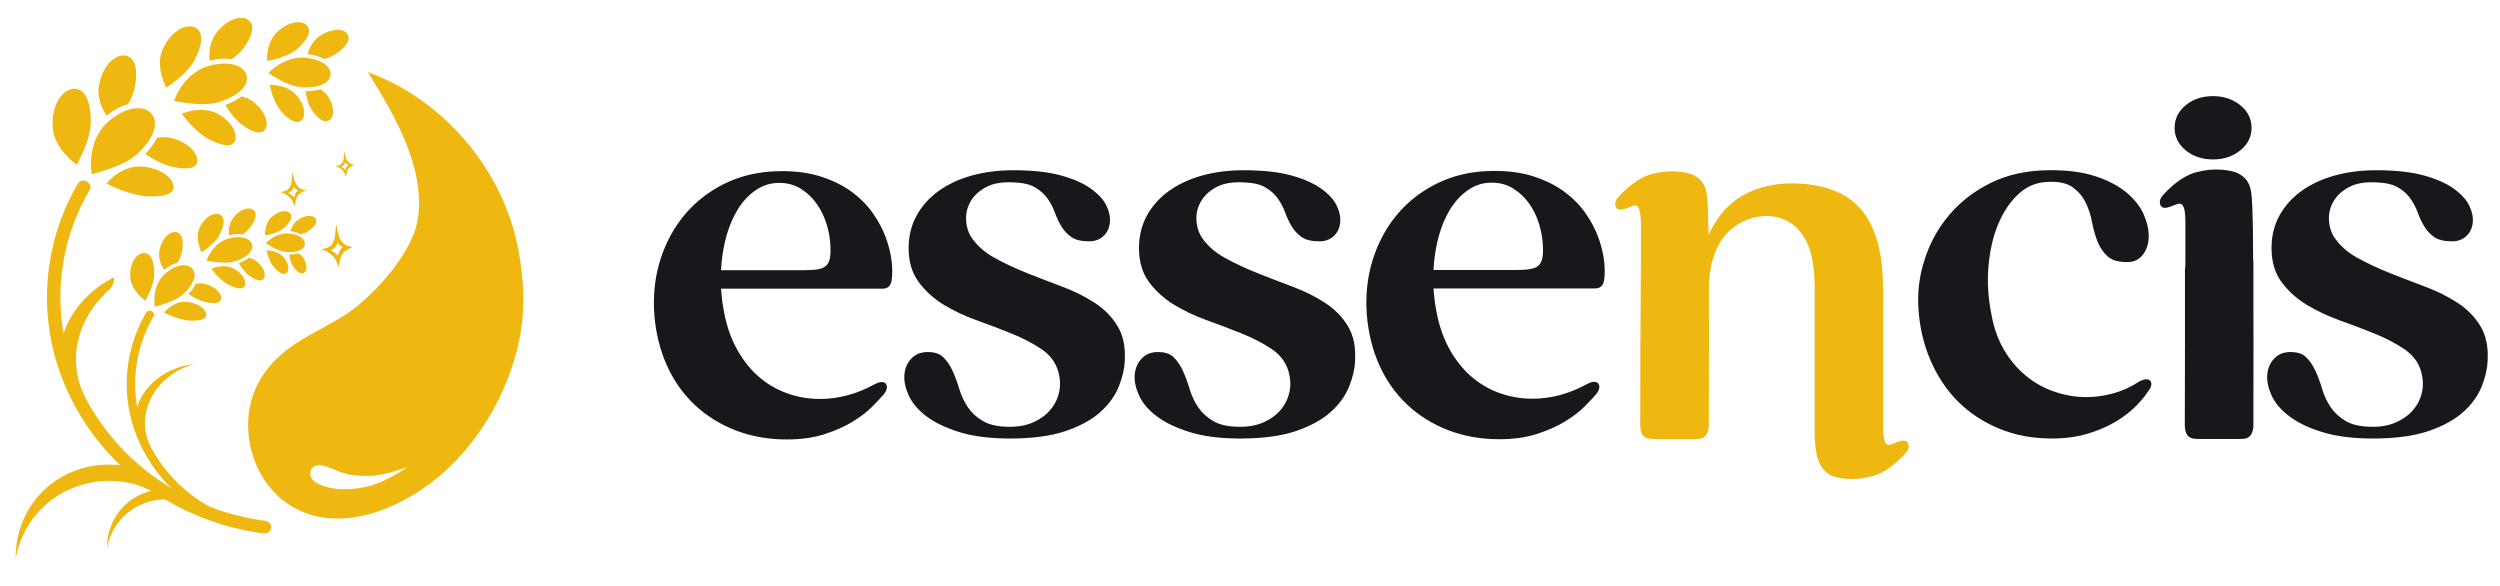 <?xml version="1.0" encoding="UTF-8" standalone="no"?>
<svg xmlns="http://www.w3.org/2000/svg" xmlns:xlink="http://www.w3.org/1999/xlink" xmlns:serif="http://www.serif.com/" width="100%" height="100%" viewBox="0 0 64 15" version="1.1" xml:space="preserve" style="fill-rule:evenodd;clip-rule:evenodd;stroke-linejoin:round;stroke-miterlimit:2;">
  <rect id="Mesa-de-trabajo3" serif:id="Mesa de trabajo3" x="0" y="0" width="63.949" height="14.755" style="fill:none;"></rect>
  <g>
    <g>
      <path d="M9.417,1.847c1.946,0.703 3.477,2.51 3.855,4.558c0.125,0.682 0.175,1.371 0.066,2.053c-0.253,1.587 -1.215,3.194 -2.564,4.086c-0.706,0.468 -1.589,0.819 -2.452,0.712c-0.401,-0.05 -0.785,-0.21 -1.099,-0.465c-0.857,-0.694 -1.13,-2.041 -0.598,-3.01c0.188,-0.342 0.457,-0.635 0.771,-0.865c0.442,-0.323 0.949,-0.548 1.412,-0.837c0.297,-0.185 0.564,-0.431 0.808,-0.677c0.41,-0.414 0.913,-1.076 1.051,-1.654c0.087,-0.369 0.072,-0.756 0.009,-1.127c-0.06,-0.36 -0.179,-0.711 -0.319,-1.047c-0.249,-0.598 -0.601,-1.177 -0.94,-1.727Zm1.02,10.112c-0.248,0.161 -0.673,0.421 -1.082,0.508c-0.396,0.085 -0.946,0.106 -1.316,-0.147c-0.176,-0.167 -0.112,-0.428 0.176,-0.413c0.484,0.114 0.511,0.288 1.262,0.277c0.328,-0.018 0.647,-0.123 0.96,-0.225Z" style="fill:#efb810;"></path>
    </g>
    <g>
      <path d="M6.315,1.942c-0.013,-0.065 -0.047,-0.123 -0.1,-0.172c-0.026,-0.024 -0.057,-0.045 -0.093,-0.064c-0.036,-0.019 -0.076,-0.036 -0.121,-0.048c-0.045,-0.012 -0.094,-0.022 -0.147,-0.027c-0.053,-0.004 -0.111,-0.006 -0.171,-0.003c-0.03,0.002 -0.061,0.005 -0.093,0.009c-0.016,0.001 -0.032,0.004 -0.049,0.006c-0.016,0.003 -0.032,0.006 -0.049,0.009c-0.034,0.007 -0.067,0.014 -0.102,0.023c-0.035,0.009 -0.07,0.019 -0.106,0.031c-0.017,0.006 -0.035,0.012 -0.053,0.019c-0.017,0.007 -0.034,0.014 -0.051,0.022c-0.034,0.015 -0.067,0.032 -0.099,0.05c-0.063,0.038 -0.122,0.08 -0.176,0.126c-0.027,0.024 -0.053,0.047 -0.078,0.071c-0.024,0.025 -0.047,0.05 -0.069,0.074c-0.011,0.013 -0.022,0.025 -0.032,0.038c-0.011,0.012 -0.02,0.025 -0.03,0.037c-0.019,0.026 -0.037,0.05 -0.054,0.075c-0.017,0.024 -0.032,0.048 -0.047,0.072c-0.014,0.023 -0.027,0.046 -0.039,0.067c-0.024,0.043 -0.042,0.083 -0.057,0.116c-0.015,0.034 -0.026,0.061 -0.033,0.079c-0.004,0.009 -0.006,0.017 -0.008,0.022c-0.002,0.005 -0.002,0.007 -0.002,0.007c-0,0 0.011,0.003 0.031,0.007c0.021,0.004 0.051,0.01 0.088,0.017c0.037,0.006 0.081,0.013 0.13,0.021c0.025,0.003 0.051,0.007 0.078,0.01c0.027,0.004 0.055,0.007 0.084,0.01c0.029,0.004 0.059,0.007 0.089,0.009c0.016,0.001 0.031,0.002 0.046,0.003c0.016,0.002 0.032,0.003 0.048,0.004c0.031,0.002 0.063,0.003 0.095,0.003c0.032,0.001 0.064,0.001 0.096,0c0.065,-0.002 0.13,-0.005 0.193,-0.015c0.032,-0.005 0.064,-0.01 0.095,-0.017c0.016,-0.004 0.031,-0.008 0.046,-0.012c0.016,-0.004 0.031,-0.008 0.046,-0.013c0.243,-0.079 0.425,-0.178 0.545,-0.292c0.03,-0.03 0.056,-0.058 0.078,-0.089c0.022,-0.03 0.039,-0.061 0.052,-0.093c0.025,-0.063 0.033,-0.127 0.019,-0.192Z" style="fill:#efb810;fill-rule:nonzero;"></path>
      <path d="M4.969,0.694c-0.029,-0.011 -0.06,-0.017 -0.093,-0.02c-0.016,-0.001 -0.033,-0.001 -0.05,0.001c-0.017,0.001 -0.035,0.003 -0.052,0.007c-0.035,0.007 -0.072,0.018 -0.108,0.033c-0.037,0.016 -0.074,0.036 -0.111,0.06c-0.037,0.024 -0.074,0.053 -0.109,0.086c-0.036,0.033 -0.071,0.069 -0.105,0.11c-0.033,0.041 -0.065,0.086 -0.095,0.135c-0.03,0.048 -0.057,0.102 -0.083,0.158c-0.012,0.028 -0.023,0.056 -0.032,0.085c-0.009,0.029 -0.016,0.058 -0.021,0.087c-0.011,0.058 -0.016,0.116 -0.017,0.172c0,0.114 0.019,0.222 0.042,0.316c0.024,0.094 0.054,0.173 0.077,0.23c0.024,0.056 0.041,0.089 0.041,0.089c-0,-0 0.008,-0.005 0.022,-0.015c0.015,-0.009 0.036,-0.023 0.062,-0.041c0.026,-0.018 0.056,-0.041 0.091,-0.066c0.017,-0.012 0.035,-0.026 0.053,-0.04c0.018,-0.015 0.037,-0.03 0.057,-0.046c0.04,-0.031 0.08,-0.067 0.121,-0.104c0.021,-0.019 0.041,-0.038 0.062,-0.058c0.02,-0.02 0.04,-0.041 0.06,-0.062c0.04,-0.043 0.078,-0.089 0.113,-0.136c0.036,-0.047 0.067,-0.098 0.094,-0.151c0.108,-0.21 0.164,-0.394 0.162,-0.539c-0.001,-0.072 -0.017,-0.134 -0.047,-0.184c-0.015,-0.024 -0.034,-0.046 -0.056,-0.064c-0.023,-0.018 -0.048,-0.033 -0.078,-0.043Z" style="fill:#efb810;fill-rule:nonzero;"></path>
      <path d="M6.023,3.583c0.007,-0.022 0.011,-0.046 0.011,-0.071c0.001,-0.025 -0.002,-0.052 -0.008,-0.079c-0.011,-0.055 -0.035,-0.115 -0.073,-0.176c-0.075,-0.121 -0.205,-0.249 -0.398,-0.353c-0.048,-0.025 -0.098,-0.044 -0.15,-0.059c-0.052,-0.015 -0.103,-0.023 -0.156,-0.029c-0.026,-0.003 -0.051,-0.004 -0.077,-0.005c-0.025,-0 -0.05,0 -0.075,0.001c-0.05,0.002 -0.097,0.008 -0.142,0.015c-0.022,0.003 -0.043,0.007 -0.063,0.012c-0.021,0.004 -0.04,0.009 -0.058,0.013c-0.037,0.009 -0.069,0.02 -0.096,0.029c-0.026,0.009 -0.047,0.017 -0.062,0.022c-0.014,0.006 -0.022,0.01 -0.022,0.01c0,-0 0.021,0.03 0.059,0.079c0.037,0.048 0.092,0.115 0.158,0.187c0.067,0.072 0.145,0.149 0.231,0.219c0.042,0.035 0.086,0.069 0.132,0.1c0.022,0.015 0.045,0.029 0.068,0.043c0.023,0.013 0.047,0.026 0.07,0.038c0.048,0.023 0.092,0.043 0.134,0.06c0.042,0.018 0.081,0.032 0.118,0.043c0.037,0.012 0.072,0.021 0.104,0.026c0.032,0.006 0.062,0.009 0.089,0.009c0.027,0 0.052,-0.003 0.074,-0.008c0.022,-0.006 0.042,-0.014 0.059,-0.025c0.009,-0.006 0.017,-0.012 0.024,-0.019c0.008,-0.007 0.015,-0.015 0.021,-0.023c0.012,-0.017 0.021,-0.036 0.028,-0.059Z" style="fill:#efb810;fill-rule:nonzero;"></path>
      <path d="M6.19,3.19c0.157,0.114 0.287,0.181 0.388,0.197c0.026,0.005 0.049,0.006 0.071,0.005c0.022,-0.002 0.042,-0.007 0.061,-0.014c0.036,-0.014 0.065,-0.042 0.086,-0.08c0.042,-0.076 0.042,-0.185 -0.006,-0.308c-0.024,-0.061 -0.061,-0.127 -0.111,-0.192c-0.05,-0.064 -0.115,-0.131 -0.194,-0.192c-0.045,-0.035 -0.095,-0.065 -0.146,-0.087c-0.051,-0.023 -0.104,-0.041 -0.157,-0.053c-0.028,0.022 -0.057,0.042 -0.088,0.063c-0.032,0.02 -0.064,0.04 -0.099,0.058c-0.034,0.018 -0.07,0.036 -0.108,0.053c-0.038,0.016 -0.077,0.033 -0.117,0.048c0.047,0.081 0.109,0.175 0.18,0.264c0.035,0.044 0.073,0.088 0.114,0.128c0.04,0.041 0.082,0.078 0.126,0.11Z" style="fill:#efb810;fill-rule:nonzero;"></path>
      <path d="M5.37,1.552c0.051,-0.013 0.101,-0.023 0.15,-0.031c0.05,-0.007 0.098,-0.013 0.144,-0.016c0.094,-0.005 0.183,-0.002 0.264,0.011c0.026,-0.018 0.051,-0.037 0.077,-0.056c0.025,-0.02 0.05,-0.04 0.074,-0.062c0.024,-0.021 0.047,-0.044 0.069,-0.067c0.023,-0.023 0.044,-0.047 0.063,-0.073c0.068,-0.088 0.122,-0.17 0.163,-0.248c0.04,-0.079 0.066,-0.15 0.077,-0.216c0.023,-0.132 -0.015,-0.237 -0.113,-0.295c-0.049,-0.029 -0.109,-0.043 -0.175,-0.042c-0.033,-0 -0.067,0.005 -0.103,0.013c-0.036,0.008 -0.073,0.02 -0.111,0.036c-0.149,0.064 -0.309,0.19 -0.44,0.379c-0.038,0.053 -0.066,0.111 -0.087,0.169c-0.022,0.058 -0.037,0.116 -0.046,0.175c-0.018,0.117 -0.015,0.229 -0.006,0.323Z" style="fill:#efb810;fill-rule:nonzero;"></path>
      <path d="M8.461,1.93c0.008,-0.052 -0,-0.104 -0.026,-0.154c-0.025,-0.05 -0.068,-0.097 -0.127,-0.14c-0.119,-0.085 -0.305,-0.15 -0.544,-0.162c-0.03,-0.002 -0.06,-0.001 -0.089,0c-0.015,0.001 -0.03,0.002 -0.045,0.003c-0.015,0.002 -0.029,0.004 -0.044,0.006c-0.058,0.01 -0.115,0.023 -0.169,0.041c-0.055,0.018 -0.106,0.039 -0.155,0.063c-0.024,0.012 -0.047,0.024 -0.069,0.036c-0.023,0.012 -0.044,0.025 -0.064,0.038c-0.041,0.026 -0.078,0.052 -0.11,0.076c-0.031,0.024 -0.059,0.047 -0.081,0.067c-0.044,0.039 -0.068,0.064 -0.068,0.064c0,0 0.03,0.022 0.08,0.054c0.025,0.016 0.055,0.035 0.089,0.055c0.035,0.021 0.073,0.043 0.114,0.064c0.02,0.011 0.042,0.022 0.063,0.034c0.022,0.011 0.045,0.022 0.068,0.032c0.046,0.021 0.094,0.042 0.143,0.06c0.049,0.017 0.099,0.033 0.15,0.045c0.013,0.003 0.026,0.005 0.039,0.008c0.013,0.002 0.026,0.004 0.039,0.006c0.026,0.004 0.052,0.007 0.078,0.008c0.209,0.011 0.379,-0.012 0.505,-0.065c0.062,-0.026 0.114,-0.06 0.152,-0.101c0.038,-0.04 0.062,-0.087 0.071,-0.138Z" style="fill:#efb810;fill-rule:nonzero;"></path>
      <path d="M7.844,0.638c-0.071,-0.064 -0.186,-0.087 -0.321,-0.058c-0.016,0.003 -0.034,0.008 -0.051,0.013c-0.017,0.005 -0.035,0.011 -0.053,0.018c-0.035,0.013 -0.072,0.03 -0.108,0.05c-0.037,0.019 -0.074,0.044 -0.11,0.07c-0.037,0.027 -0.074,0.056 -0.11,0.09c-0.072,0.068 -0.123,0.147 -0.16,0.23c-0.038,0.082 -0.06,0.166 -0.074,0.242c-0.014,0.075 -0.019,0.142 -0.021,0.19c-0.002,0.048 0,0.077 0,0.077c0,0 0.03,-0.004 0.08,-0.014c0.025,-0.005 0.055,-0.012 0.088,-0.02c0.033,-0.008 0.07,-0.018 0.109,-0.029c0.155,-0.046 0.347,-0.118 0.491,-0.241c0.143,-0.124 0.24,-0.245 0.281,-0.352c0.042,-0.107 0.029,-0.201 -0.041,-0.266Z" style="fill:#efb810;fill-rule:nonzero;"></path>
      <path d="M7.729,3.067c0.051,-0.057 0.071,-0.149 0.052,-0.26c-0.02,-0.112 -0.08,-0.242 -0.194,-0.373c-0.114,-0.132 -0.286,-0.202 -0.429,-0.234c-0.036,-0.008 -0.069,-0.014 -0.1,-0.019c-0.031,-0.004 -0.058,-0.006 -0.081,-0.008c-0.046,-0.003 -0.074,-0.003 -0.074,-0.003c0,0 0.005,0.029 0.017,0.076c0.011,0.047 0.029,0.112 0.054,0.184c0.025,0.073 0.057,0.153 0.097,0.23c0.041,0.077 0.089,0.152 0.146,0.213c0.028,0.031 0.056,0.06 0.083,0.085c0.027,0.025 0.053,0.046 0.078,0.066c0.025,0.02 0.05,0.036 0.073,0.05c0.012,0.006 0.023,0.012 0.035,0.018c0.011,0.005 0.022,0.01 0.033,0.014c0.087,0.032 0.159,0.019 0.21,-0.039Z" style="fill:#efb810;fill-rule:nonzero;"></path>
      <path d="M7.989,2.824c0.045,0.064 0.088,0.118 0.13,0.159c0.042,0.043 0.082,0.074 0.121,0.094c0.077,0.041 0.147,0.038 0.203,-0.008c0.056,-0.046 0.087,-0.128 0.084,-0.232c-0.003,-0.105 -0.042,-0.232 -0.129,-0.367c-0.05,-0.077 -0.119,-0.137 -0.193,-0.185c-0.028,0.009 -0.057,0.016 -0.087,0.023c-0.03,0.006 -0.061,0.011 -0.093,0.016c-0.032,0.004 -0.065,0.007 -0.099,0.009c-0.035,0.001 -0.069,0.003 -0.105,0.002c0.01,0.074 0.028,0.16 0.055,0.246c0.027,0.085 0.064,0.172 0.113,0.243Z" style="fill:#efb810;fill-rule:nonzero;"></path>
      <path d="M7.874,1.384c0.165,0.019 0.309,0.065 0.421,0.126c0.097,-0.024 0.197,-0.063 0.284,-0.118c0.148,-0.095 0.253,-0.194 0.306,-0.287c0.053,-0.093 0.054,-0.181 -0.002,-0.249c-0.055,-0.068 -0.156,-0.102 -0.282,-0.093c-0.063,0.005 -0.132,0.02 -0.204,0.047c-0.072,0.028 -0.148,0.067 -0.223,0.118c-0.085,0.06 -0.15,0.138 -0.198,0.219c-0.048,0.082 -0.081,0.166 -0.102,0.237Z" style="fill:#efb810;fill-rule:nonzero;"></path>
      <path d="M3.889,2.925c-0.092,-0.121 -0.254,-0.179 -0.464,-0.148c-0.026,0.004 -0.053,0.009 -0.08,0.016c-0.027,0.006 -0.055,0.015 -0.084,0.024c-0.028,0.01 -0.057,0.021 -0.087,0.034c-0.029,0.013 -0.058,0.027 -0.088,0.043c-0.016,0.008 -0.031,0.016 -0.046,0.025c-0.015,0.009 -0.03,0.018 -0.045,0.028c-0.031,0.019 -0.062,0.039 -0.092,0.061c-0.061,0.046 -0.124,0.096 -0.184,0.155c-0.121,0.116 -0.211,0.259 -0.271,0.406c-0.008,0.018 -0.015,0.036 -0.022,0.055c-0.007,0.018 -0.013,0.037 -0.019,0.055c-0.012,0.037 -0.022,0.073 -0.031,0.11c-0.017,0.073 -0.03,0.142 -0.037,0.209c-0.004,0.033 -0.006,0.066 -0.008,0.096c-0.002,0.031 -0.003,0.061 -0.003,0.089c-0,0.055 0.001,0.104 0.005,0.146c0.007,0.082 0.016,0.13 0.016,0.13c-0,0 0.051,-0.011 0.131,-0.035c0.04,-0.012 0.089,-0.025 0.142,-0.042c0.027,-0.008 0.054,-0.018 0.083,-0.027c0.029,-0.01 0.059,-0.02 0.09,-0.031c0.06,-0.022 0.126,-0.045 0.19,-0.072c0.032,-0.013 0.065,-0.026 0.097,-0.041c0.016,-0.007 0.032,-0.015 0.048,-0.023c0.016,-0.007 0.033,-0.015 0.049,-0.023c0.127,-0.064 0.249,-0.14 0.349,-0.236c0.05,-0.049 0.097,-0.096 0.138,-0.144c0.021,-0.023 0.041,-0.046 0.06,-0.07c0.009,-0.011 0.018,-0.023 0.027,-0.035c0.009,-0.011 0.017,-0.022 0.026,-0.034c0.016,-0.023 0.032,-0.045 0.046,-0.068c0.015,-0.023 0.028,-0.045 0.04,-0.067c0.013,-0.023 0.024,-0.045 0.034,-0.067c0.01,-0.022 0.019,-0.044 0.027,-0.065c0.063,-0.172 0.055,-0.332 -0.037,-0.454Z" style="fill:#efb810;fill-rule:nonzero;"></path>
      <path d="M1.876,2.272c-0.035,0.003 -0.071,0.012 -0.105,0.026c-0.018,0.007 -0.035,0.016 -0.052,0.025c-0.017,0.01 -0.034,0.021 -0.05,0.033c-0.033,0.025 -0.064,0.054 -0.094,0.088c-0.03,0.034 -0.057,0.074 -0.083,0.117c-0.101,0.173 -0.162,0.417 -0.144,0.699c0.004,0.071 0.017,0.139 0.036,0.204c0.02,0.065 0.046,0.127 0.076,0.185c0.06,0.116 0.137,0.218 0.212,0.302c0.074,0.084 0.147,0.15 0.201,0.195c0.054,0.046 0.089,0.071 0.089,0.071c-0,-0 0.022,-0.037 0.054,-0.1c0.016,-0.031 0.036,-0.068 0.056,-0.111c0.01,-0.022 0.021,-0.045 0.032,-0.068c0.011,-0.024 0.022,-0.049 0.033,-0.075c0.044,-0.104 0.091,-0.223 0.126,-0.349c0.018,-0.064 0.034,-0.128 0.044,-0.195c0.011,-0.066 0.017,-0.133 0.017,-0.2c-0,-0.067 -0.002,-0.131 -0.007,-0.192c-0.002,-0.03 -0.005,-0.059 -0.009,-0.088c-0.003,-0.028 -0.007,-0.055 -0.012,-0.082c-0.009,-0.053 -0.021,-0.103 -0.035,-0.148c-0.014,-0.046 -0.031,-0.087 -0.05,-0.124c-0.038,-0.073 -0.086,-0.13 -0.142,-0.166c-0.028,-0.019 -0.059,-0.032 -0.091,-0.04c-0.032,-0.008 -0.066,-0.01 -0.102,-0.007Z" style="fill:#efb810;fill-rule:nonzero;"></path>
      <path d="M4.44,4.741c-0.006,-0.026 -0.015,-0.052 -0.027,-0.077c-0.013,-0.026 -0.029,-0.052 -0.05,-0.078c-0.04,-0.051 -0.095,-0.101 -0.164,-0.146c-0.035,-0.022 -0.073,-0.044 -0.115,-0.064c-0.041,-0.019 -0.086,-0.037 -0.135,-0.053c-0.024,-0.008 -0.049,-0.015 -0.075,-0.022c-0.026,-0.006 -0.053,-0.012 -0.081,-0.017c-0.054,-0.01 -0.113,-0.018 -0.175,-0.022c-0.061,-0.004 -0.122,-0 -0.181,0.009c-0.058,0.009 -0.116,0.024 -0.17,0.043c-0.109,0.039 -0.207,0.094 -0.287,0.151c-0.02,0.014 -0.039,0.029 -0.057,0.043c-0.018,0.014 -0.035,0.028 -0.05,0.041c-0.031,0.028 -0.059,0.053 -0.08,0.075c-0.042,0.044 -0.066,0.073 -0.066,0.073c0,0 0.038,0.021 0.102,0.052c0.064,0.031 0.155,0.071 0.26,0.111c0.105,0.041 0.224,0.08 0.347,0.112c0.061,0.015 0.123,0.028 0.184,0.038c0.062,0.01 0.123,0.016 0.181,0.017c0.234,0.007 0.403,-0.013 0.509,-0.06c0.027,-0.012 0.049,-0.026 0.068,-0.042c0.019,-0.015 0.034,-0.032 0.044,-0.051c0.006,-0.009 0.01,-0.019 0.014,-0.03c0.003,-0.01 0.006,-0.02 0.007,-0.032c0.003,-0.022 0.002,-0.046 -0.003,-0.071Z" style="fill:#efb810;fill-rule:nonzero;"></path>
      <path d="M4.398,4.266c0.215,0.048 0.375,0.059 0.484,0.033c0.109,-0.025 0.167,-0.089 0.169,-0.185c0.003,-0.097 -0.051,-0.21 -0.16,-0.316c-0.054,-0.053 -0.123,-0.104 -0.206,-0.15c-0.041,-0.022 -0.086,-0.043 -0.135,-0.063c-0.024,-0.009 -0.05,-0.018 -0.076,-0.027c-0.026,-0.008 -0.053,-0.016 -0.08,-0.023c-0.032,-0.008 -0.064,-0.014 -0.096,-0.018c-0.031,-0.005 -0.063,-0.006 -0.095,-0.007c-0.031,0 -0.063,0.001 -0.094,0.004c-0.03,0.003 -0.061,0.007 -0.091,0.013c-0.067,0.14 -0.169,0.278 -0.299,0.415c0.18,0.123 0.438,0.271 0.679,0.324Z" style="fill:#efb810;fill-rule:nonzero;"></path>
      <path d="M2.727,2.963c0.182,-0.149 0.373,-0.25 0.552,-0.299c0.018,-0.031 0.035,-0.062 0.051,-0.094c0.015,-0.033 0.031,-0.065 0.045,-0.098c0.014,-0.033 0.026,-0.067 0.038,-0.102c0.011,-0.034 0.02,-0.069 0.028,-0.104c0.007,-0.031 0.012,-0.06 0.017,-0.09c0.005,-0.028 0.01,-0.057 0.014,-0.084c0.007,-0.056 0.012,-0.108 0.013,-0.158c0.004,-0.099 -0.005,-0.187 -0.026,-0.26c-0.041,-0.148 -0.131,-0.239 -0.262,-0.254c-0.131,-0.015 -0.277,0.052 -0.401,0.189c-0.124,0.136 -0.226,0.343 -0.266,0.6c-0.046,0.294 0.082,0.572 0.197,0.754Z" style="fill:#efb810;fill-rule:nonzero;"></path>
      <path d="M6.456,6.269c-0.008,-0.041 -0.029,-0.078 -0.062,-0.108c-0.017,-0.015 -0.037,-0.029 -0.059,-0.041c-0.023,-0.011 -0.048,-0.022 -0.076,-0.029c-0.029,-0.008 -0.059,-0.014 -0.093,-0.017c-0.033,-0.003 -0.069,-0.004 -0.107,-0.002c-0.019,0.001 -0.039,0.003 -0.059,0.005c-0.01,0.001 -0.02,0.003 -0.03,0.004c-0.01,0.002 -0.021,0.004 -0.031,0.006c-0.021,0.004 -0.042,0.009 -0.064,0.014c-0.022,0.006 -0.044,0.012 -0.067,0.02c-0.011,0.003 -0.022,0.007 -0.033,0.011c-0.011,0.005 -0.021,0.009 -0.032,0.014c-0.021,0.01 -0.042,0.02 -0.062,0.032c-0.04,0.024 -0.077,0.05 -0.111,0.079c-0.017,0.015 -0.033,0.029 -0.049,0.045c-0.015,0.015 -0.029,0.031 -0.043,0.046c-0.007,0.008 -0.014,0.016 -0.02,0.024c-0.007,0.008 -0.013,0.016 -0.019,0.023c-0.012,0.016 -0.024,0.032 -0.034,0.047c-0.011,0.015 -0.02,0.031 -0.029,0.045c-0.009,0.015 -0.017,0.029 -0.025,0.043c-0.015,0.027 -0.027,0.052 -0.036,0.073c-0.01,0.021 -0.016,0.038 -0.021,0.049c-0.002,0.006 -0.004,0.011 -0.005,0.014c-0.001,0.003 -0.001,0.004 -0.001,0.004c-0,0 0.007,0.002 0.02,0.005c0.013,0.002 0.031,0.006 0.054,0.01c0.024,0.004 0.051,0.008 0.083,0.013c0.015,0.003 0.031,0.005 0.049,0.007c0.017,0.002 0.034,0.004 0.053,0.006c0.018,0.002 0.036,0.004 0.056,0.006c0.009,0.001 0.019,0.001 0.028,0.002c0.01,0.001 0.02,0.002 0.03,0.002c0.02,0.001 0.04,0.002 0.06,0.002c0.02,0.001 0.04,0.001 0.06,0c0.041,-0.001 0.082,-0.003 0.122,-0.009c0.02,-0.003 0.04,-0.006 0.059,-0.011c0.01,-0.002 0.02,-0.005 0.03,-0.007c0.009,-0.003 0.019,-0.006 0.028,-0.009c0.152,-0.049 0.267,-0.112 0.343,-0.183c0.018,-0.019 0.035,-0.037 0.048,-0.056c0.014,-0.019 0.025,-0.038 0.033,-0.058c0.016,-0.04 0.021,-0.081 0.012,-0.121Z" style="fill:#efb810;fill-rule:nonzero;"></path>
      <path d="M5.611,5.484c-0.019,-0.006 -0.038,-0.01 -0.059,-0.012c-0.01,-0 -0.021,-0 -0.032,0.001c-0.01,0 -0.021,0.002 -0.032,0.004c-0.022,0.004 -0.045,0.012 -0.068,0.021c-0.023,0.01 -0.046,0.023 -0.07,0.038c-0.023,0.015 -0.046,0.033 -0.068,0.053c-0.023,0.021 -0.045,0.044 -0.066,0.07c-0.021,0.026 -0.041,0.054 -0.06,0.085c-0.019,0.03 -0.036,0.064 -0.052,0.099c-0.008,0.018 -0.015,0.035 -0.02,0.053c-0.006,0.019 -0.01,0.037 -0.014,0.055c-0.007,0.036 -0.01,0.073 -0.01,0.108c0,0.072 0.012,0.14 0.027,0.199c0.014,0.059 0.033,0.108 0.048,0.144c0.014,0.035 0.025,0.056 0.025,0.056c0,-0 0.005,-0.003 0.015,-0.009c0.009,-0.006 0.022,-0.015 0.038,-0.026c0.017,-0.012 0.036,-0.026 0.057,-0.041c0.011,-0.008 0.022,-0.017 0.034,-0.026c0.011,-0.009 0.023,-0.019 0.036,-0.029c0.024,-0.019 0.05,-0.042 0.076,-0.065c0.013,-0.012 0.025,-0.024 0.038,-0.037c0.013,-0.012 0.026,-0.025 0.038,-0.039c0.026,-0.026 0.049,-0.055 0.071,-0.085c0.023,-0.03 0.043,-0.061 0.059,-0.095c0.068,-0.132 0.104,-0.247 0.102,-0.338c-0.001,-0.046 -0.011,-0.085 -0.029,-0.116c-0.01,-0.015 -0.022,-0.029 -0.036,-0.04c-0.014,-0.012 -0.03,-0.021 -0.048,-0.028Z" style="fill:#efb810;fill-rule:nonzero;"></path>
      <path d="M6.273,7.3c0.004,-0.014 0.006,-0.029 0.007,-0.045c-0,-0.016 -0.002,-0.032 -0.005,-0.049c-0.007,-0.035 -0.023,-0.073 -0.046,-0.111c-0.048,-0.076 -0.129,-0.157 -0.25,-0.221c-0.031,-0.016 -0.062,-0.029 -0.095,-0.038c-0.032,-0.009 -0.065,-0.014 -0.097,-0.018c-0.017,-0.002 -0.033,-0.003 -0.049,-0.003c-0.016,-0 -0.032,-0 -0.047,0.001c-0.031,0.001 -0.061,0.005 -0.089,0.009c-0.014,0.002 -0.027,0.005 -0.04,0.007c-0.013,0.003 -0.025,0.006 -0.037,0.009c-0.023,0.005 -0.043,0.012 -0.06,0.018c-0.016,0.005 -0.03,0.01 -0.039,0.014c-0.009,0.003 -0.014,0.006 -0.014,0.006c0,-0 0.014,0.019 0.037,0.05c0.024,0.03 0.058,0.072 0.1,0.117c0.042,0.045 0.091,0.093 0.145,0.138c0.026,0.022 0.054,0.043 0.083,0.062c0.014,0.01 0.028,0.019 0.043,0.027c0.014,0.009 0.029,0.017 0.044,0.024c0.03,0.015 0.057,0.027 0.084,0.038c0.026,0.011 0.051,0.02 0.074,0.027c0.023,0.007 0.045,0.013 0.065,0.017c0.02,0.003 0.039,0.005 0.056,0.005c0.017,0 0.033,-0.002 0.047,-0.005c0.014,-0.003 0.026,-0.009 0.037,-0.016c0.006,-0.003 0.01,-0.007 0.015,-0.012c0.005,-0.004 0.009,-0.009 0.013,-0.014c0.007,-0.011 0.013,-0.023 0.018,-0.037Z" style="fill:#efb810;fill-rule:nonzero;"></path>
      <path d="M6.378,7.053c0.098,0.072 0.18,0.113 0.243,0.124c0.017,0.003 0.031,0.004 0.045,0.003c0.014,-0.001 0.026,-0.004 0.038,-0.009c0.023,-0.009 0.041,-0.026 0.054,-0.05c0.026,-0.048 0.027,-0.116 -0.003,-0.194c-0.015,-0.038 -0.039,-0.08 -0.07,-0.12c-0.032,-0.041 -0.072,-0.083 -0.122,-0.121c-0.029,-0.022 -0.06,-0.041 -0.092,-0.055c-0.032,-0.014 -0.065,-0.025 -0.099,-0.033c-0.017,0.014 -0.036,0.027 -0.055,0.04c-0.02,0.013 -0.04,0.025 -0.062,0.036c-0.022,0.012 -0.044,0.023 -0.068,0.033c-0.024,0.011 -0.048,0.021 -0.073,0.031c0.03,0.051 0.068,0.11 0.113,0.165c0.022,0.028 0.046,0.056 0.071,0.081c0.025,0.026 0.052,0.049 0.08,0.069Z" style="fill:#efb810;fill-rule:nonzero;"></path>
      <path d="M5.862,6.024c0.032,-0.008 0.064,-0.015 0.095,-0.02c0.031,-0.004 0.061,-0.008 0.09,-0.01c0.059,-0.003 0.115,-0.001 0.166,0.007c0.016,-0.011 0.032,-0.023 0.048,-0.035c0.016,-0.012 0.032,-0.025 0.047,-0.039c0.015,-0.013 0.029,-0.028 0.043,-0.042c0.014,-0.015 0.028,-0.03 0.04,-0.046c0.042,-0.055 0.076,-0.106 0.102,-0.156c0.025,-0.049 0.042,-0.094 0.049,-0.136c0.014,-0.082 -0.009,-0.148 -0.072,-0.185c-0.03,-0.018 -0.068,-0.027 -0.109,-0.026c-0.021,-0 -0.043,0.003 -0.065,0.008c-0.023,0.005 -0.046,0.013 -0.07,0.022c-0.094,0.041 -0.194,0.12 -0.276,0.239c-0.024,0.033 -0.042,0.069 -0.055,0.106c-0.014,0.036 -0.023,0.073 -0.029,0.11c-0.011,0.073 -0.009,0.144 -0.004,0.203Z" style="fill:#efb810;fill-rule:nonzero;"></path>
      <path d="M7.804,6.261c0.006,-0.032 0,-0.065 -0.016,-0.097c-0.016,-0.031 -0.043,-0.061 -0.08,-0.088c-0.074,-0.053 -0.192,-0.094 -0.342,-0.101c-0.018,-0.001 -0.037,-0.001 -0.056,-0c-0.009,0 -0.018,0.001 -0.028,0.002c-0.009,0.001 -0.018,0.002 -0.027,0.004c-0.037,0.006 -0.072,0.014 -0.107,0.025c-0.034,0.012 -0.066,0.025 -0.097,0.04c-0.015,0.007 -0.029,0.015 -0.043,0.023c-0.015,0.007 -0.028,0.015 -0.041,0.023c-0.025,0.017 -0.048,0.033 -0.068,0.048c-0.02,0.015 -0.037,0.03 -0.051,0.042c-0.028,0.025 -0.043,0.041 -0.043,0.041c-0,-0 0.018,0.013 0.05,0.033c0.016,0.011 0.035,0.022 0.056,0.035c0.022,0.013 0.046,0.027 0.071,0.04c0.013,0.007 0.027,0.014 0.04,0.021c0.014,0.007 0.028,0.014 0.043,0.021c0.029,0.013 0.059,0.026 0.09,0.037c0.03,0.011 0.062,0.021 0.094,0.028c0.008,0.002 0.016,0.004 0.024,0.005c0.009,0.002 0.017,0.003 0.025,0.004c0.016,0.003 0.032,0.005 0.049,0.005c0.131,0.007 0.238,-0.007 0.317,-0.041c0.04,-0.016 0.072,-0.037 0.096,-0.063c0.024,-0.025 0.039,-0.054 0.044,-0.087Z" style="fill:#efb810;fill-rule:nonzero;"></path>
      <path d="M7.416,5.449c-0.044,-0.04 -0.116,-0.054 -0.201,-0.036c-0.01,0.002 -0.021,0.005 -0.032,0.008c-0.011,0.003 -0.022,0.007 -0.033,0.011c-0.022,0.009 -0.045,0.019 -0.068,0.032c-0.023,0.012 -0.046,0.027 -0.069,0.044c-0.024,0.017 -0.047,0.036 -0.069,0.057c-0.045,0.042 -0.078,0.092 -0.101,0.144c-0.024,0.052 -0.038,0.105 -0.046,0.152c-0.009,0.047 -0.012,0.089 -0.013,0.12c-0.002,0.03 -0.001,0.048 -0.001,0.048c0,-0 0.019,-0.003 0.051,-0.009c0.016,-0.003 0.034,-0.008 0.055,-0.013c0.021,-0.005 0.044,-0.011 0.068,-0.018c0.098,-0.028 0.218,-0.074 0.309,-0.151c0.09,-0.078 0.151,-0.154 0.177,-0.221c0.026,-0.068 0.018,-0.127 -0.027,-0.168Z" style="fill:#efb810;fill-rule:nonzero;"></path>
      <path d="M7.345,6.976c0.032,-0.036 0.044,-0.094 0.032,-0.164c-0.012,-0.07 -0.05,-0.152 -0.122,-0.234c-0.072,-0.083 -0.18,-0.127 -0.269,-0.147c-0.023,-0.005 -0.044,-0.009 -0.063,-0.012c-0.019,-0.003 -0.037,-0.004 -0.051,-0.005c-0.029,-0.002 -0.046,-0.002 -0.046,-0.002c-0,0 0.003,0.018 0.01,0.048c0.007,0.029 0.018,0.07 0.034,0.116c0.016,0.045 0.036,0.096 0.061,0.144c0.026,0.048 0.056,0.096 0.092,0.134c0.018,0.019 0.035,0.037 0.052,0.053c0.017,0.016 0.033,0.029 0.049,0.042c0.016,0.012 0.031,0.022 0.046,0.031c0.007,0.004 0.014,0.008 0.022,0.011c0.007,0.004 0.014,0.007 0.02,0.009c0.055,0.02 0.1,0.012 0.133,-0.024Z" style="fill:#efb810;fill-rule:nonzero;"></path>
      <path d="M7.508,6.823c0.028,0.041 0.055,0.074 0.081,0.1c0.027,0.027 0.052,0.047 0.076,0.059c0.049,0.026 0.093,0.024 0.128,-0.005c0.035,-0.029 0.055,-0.08 0.053,-0.146c-0.002,-0.065 -0.026,-0.146 -0.081,-0.231c-0.031,-0.048 -0.075,-0.085 -0.121,-0.116c-0.018,0.006 -0.036,0.011 -0.055,0.015c-0.019,0.004 -0.038,0.007 -0.059,0.01c-0.02,0.002 -0.041,0.004 -0.062,0.005c-0.021,0.001 -0.043,0.002 -0.066,0.002c0.007,0.046 0.018,0.1 0.035,0.154c0.017,0.054 0.04,0.108 0.071,0.153Z" style="fill:#efb810;fill-rule:nonzero;"></path>
      <path d="M7.435,5.918c0.104,0.012 0.194,0.041 0.265,0.08c0.061,-0.016 0.124,-0.04 0.179,-0.075c0.093,-0.06 0.159,-0.121 0.192,-0.18c0.033,-0.059 0.034,-0.114 -0.001,-0.157c-0.035,-0.042 -0.098,-0.064 -0.178,-0.058c-0.039,0.003 -0.083,0.013 -0.128,0.03c-0.045,0.017 -0.092,0.042 -0.139,0.074c-0.054,0.038 -0.095,0.086 -0.125,0.137c-0.031,0.052 -0.051,0.105 -0.065,0.149Z" style="fill:#efb810;fill-rule:nonzero;"></path>
      <path d="M4.932,6.887c-0.058,-0.077 -0.16,-0.113 -0.292,-0.094c-0.016,0.003 -0.033,0.006 -0.05,0.01c-0.017,0.005 -0.034,0.01 -0.053,0.016c-0.017,0.006 -0.036,0.013 -0.054,0.021c-0.018,0.008 -0.037,0.017 -0.056,0.027c-0.01,0.005 -0.019,0.01 -0.029,0.016c-0.009,0.005 -0.019,0.011 -0.028,0.017c-0.019,0.012 -0.039,0.025 -0.058,0.039c-0.038,0.028 -0.077,0.06 -0.115,0.097c-0.076,0.073 -0.133,0.163 -0.171,0.255c-0.004,0.012 -0.009,0.023 -0.013,0.035c-0.005,0.011 -0.009,0.023 -0.012,0.034c-0.008,0.024 -0.014,0.046 -0.02,0.069c-0.011,0.046 -0.019,0.09 -0.023,0.132c-0.002,0.021 -0.004,0.041 -0.005,0.06c-0.001,0.019 -0.002,0.038 -0.002,0.056c-0,0.035 0.001,0.065 0.003,0.091c0.004,0.052 0.01,0.083 0.01,0.083c0,-0 0.032,-0.008 0.083,-0.022c0.025,-0.008 0.055,-0.017 0.089,-0.027c0.016,-0.005 0.034,-0.011 0.052,-0.017c0.018,-0.006 0.037,-0.012 0.056,-0.019c0.038,-0.014 0.079,-0.028 0.12,-0.045c0.02,-0.009 0.041,-0.017 0.061,-0.026c0.01,-0.005 0.02,-0.01 0.03,-0.015c0.01,-0.004 0.02,-0.009 0.031,-0.014c0.079,-0.041 0.156,-0.088 0.219,-0.149c0.032,-0.031 0.061,-0.06 0.087,-0.09c0.013,-0.015 0.026,-0.029 0.037,-0.044c0.006,-0.007 0.012,-0.015 0.017,-0.022c0.006,-0.007 0.011,-0.014 0.016,-0.021c0.011,-0.015 0.021,-0.029 0.03,-0.043c0.009,-0.015 0.017,-0.029 0.025,-0.043c0.008,-0.014 0.015,-0.028 0.021,-0.041c0.006,-0.014 0.012,-0.028 0.017,-0.041c0.039,-0.108 0.035,-0.209 -0.023,-0.285Z" style="fill:#efb810;fill-rule:nonzero;"></path>
      <path d="M3.667,6.476c-0.022,0.002 -0.044,0.008 -0.066,0.017c-0.011,0.004 -0.022,0.009 -0.033,0.015c-0.01,0.006 -0.021,0.013 -0.031,0.021c-0.021,0.015 -0.04,0.034 -0.059,0.055c-0.019,0.022 -0.036,0.047 -0.052,0.074c-0.063,0.108 -0.102,0.262 -0.091,0.439c0.003,0.045 0.011,0.087 0.023,0.128c0.013,0.041 0.029,0.08 0.048,0.117c0.037,0.072 0.086,0.137 0.133,0.189c0.047,0.053 0.092,0.094 0.126,0.123c0.034,0.028 0.056,0.044 0.056,0.044c-0,0 0.014,-0.023 0.034,-0.062c0.01,-0.02 0.023,-0.043 0.035,-0.07c0.007,-0.014 0.013,-0.028 0.02,-0.043c0.007,-0.015 0.014,-0.031 0.021,-0.047c0.028,-0.065 0.057,-0.14 0.079,-0.22c0.011,-0.039 0.021,-0.08 0.028,-0.122c0.007,-0.041 0.011,-0.083 0.01,-0.126c0.001,-0.042 -0.001,-0.082 -0.004,-0.12c-0.001,-0.019 -0.003,-0.038 -0.005,-0.055c-0.002,-0.018 -0.005,-0.035 -0.008,-0.052c-0.006,-0.033 -0.013,-0.065 -0.022,-0.093c-0.009,-0.029 -0.019,-0.055 -0.031,-0.078c-0.024,-0.046 -0.054,-0.082 -0.09,-0.105c-0.017,-0.011 -0.037,-0.019 -0.057,-0.024c-0.02,-0.005 -0.042,-0.007 -0.064,-0.005Z" style="fill:#efb810;fill-rule:nonzero;"></path>
      <path d="M5.278,8.027c-0.003,-0.016 -0.009,-0.032 -0.017,-0.048c-0.008,-0.016 -0.018,-0.033 -0.031,-0.049c-0.026,-0.032 -0.06,-0.063 -0.104,-0.092c-0.021,-0.014 -0.045,-0.027 -0.071,-0.04c-0.027,-0.012 -0.055,-0.023 -0.085,-0.033c-0.016,-0.005 -0.031,-0.009 -0.048,-0.014c-0.016,-0.004 -0.033,-0.008 -0.05,-0.011c-0.035,-0.006 -0.071,-0.011 -0.11,-0.014c-0.039,-0.002 -0.077,0 -0.114,0.006c-0.037,0.006 -0.073,0.015 -0.107,0.027c-0.068,0.025 -0.13,0.059 -0.18,0.095c-0.013,0.009 -0.025,0.018 -0.036,0.027c-0.012,0.009 -0.022,0.018 -0.032,0.026c-0.019,0.017 -0.037,0.033 -0.05,0.047c-0.026,0.028 -0.041,0.046 -0.041,0.046c-0,-0 0.024,0.013 0.064,0.032c0.04,0.02 0.097,0.045 0.163,0.071c0.066,0.025 0.141,0.05 0.218,0.069c0.039,0.01 0.078,0.018 0.116,0.024c0.038,0.007 0.077,0.011 0.113,0.012c0.148,0.003 0.254,-0.009 0.32,-0.039c0.017,-0.007 0.031,-0.016 0.043,-0.026c0.012,-0.009 0.021,-0.02 0.028,-0.032c0.003,-0.006 0.006,-0.012 0.008,-0.019c0.002,-0.006 0.004,-0.013 0.005,-0.02c0.002,-0.014 0.001,-0.029 -0.002,-0.045Z" style="fill:#efb810;fill-rule:nonzero;"></path>
      <path d="M5.252,7.729c0.134,0.03 0.235,0.037 0.304,0.021c0.068,-0.016 0.104,-0.056 0.106,-0.117c0.002,-0.06 -0.032,-0.132 -0.1,-0.198c-0.035,-0.033 -0.078,-0.066 -0.13,-0.094c-0.026,-0.014 -0.054,-0.028 -0.085,-0.04c-0.015,-0.006 -0.031,-0.011 -0.048,-0.017c-0.016,-0.005 -0.033,-0.01 -0.05,-0.014c-0.02,-0.005 -0.04,-0.009 -0.06,-0.012c-0.02,-0.002 -0.04,-0.003 -0.06,-0.004c-0.019,0 -0.039,0.001 -0.059,0.003c-0.019,0.001 -0.038,0.004 -0.057,0.008c-0.042,0.088 -0.106,0.175 -0.188,0.261c0.113,0.077 0.275,0.17 0.427,0.203Z" style="fill:#efb810;fill-rule:nonzero;"></path>
      <path d="M4.202,6.911c0.114,-0.094 0.234,-0.158 0.347,-0.189c0.011,-0.019 0.021,-0.038 0.031,-0.059c0.01,-0.02 0.02,-0.04 0.029,-0.061c0.009,-0.021 0.016,-0.042 0.023,-0.064c0.008,-0.022 0.014,-0.043 0.018,-0.066c0.005,-0.019 0.008,-0.037 0.011,-0.056c0.004,-0.018 0.006,-0.036 0.009,-0.053c0.004,-0.035 0.007,-0.068 0.008,-0.099c0.002,-0.062 -0.003,-0.117 -0.016,-0.164c-0.026,-0.092 -0.083,-0.15 -0.165,-0.159c-0.083,-0.009 -0.174,0.033 -0.252,0.118c-0.078,0.086 -0.142,0.216 -0.167,0.378c-0.029,0.184 0.052,0.359 0.124,0.474Z" style="fill:#efb810;fill-rule:nonzero;"></path>
      <path d="M6.938,13.515c0.009,-0.09 -0.055,-0.17 -0.143,-0.181c0,-0 -0.045,-0.006 -0.13,-0.019c-0.042,-0.007 -0.094,-0.015 -0.156,-0.025c-0.03,-0.006 -0.063,-0.013 -0.098,-0.019c-0.017,-0.003 -0.035,-0.007 -0.054,-0.011c-0.018,-0.003 -0.037,-0.007 -0.057,-0.011c-0.156,-0.034 -0.345,-0.08 -0.558,-0.146c-0.114,-0.035 -0.235,-0.077 -0.362,-0.125c-0.002,-0.001 -0.005,-0.002 -0.008,-0.004c-0.067,-0.037 -0.134,-0.076 -0.201,-0.119c-0.083,-0.052 -0.165,-0.109 -0.247,-0.17c-0.012,-0.009 -0.023,-0.017 -0.034,-0.026c-0.071,-0.054 -0.14,-0.111 -0.209,-0.172c-0.095,-0.084 -0.187,-0.174 -0.275,-0.27c-0.059,-0.065 -0.117,-0.132 -0.172,-0.202c-0.048,-0.06 -0.094,-0.122 -0.139,-0.186c-0.082,-0.118 -0.158,-0.242 -0.226,-0.369c-0.001,-0.001 -0.001,-0.002 -0.001,-0.003c-0.14,-0.263 -0.19,-0.563 -0.138,-0.851c0.094,-0.536 0.492,-1.018 1.087,-1.234c0.05,-0.018 0.101,-0.034 0.152,-0.047c-0.153,0.014 -0.306,0.047 -0.456,0.101c-0.5,0.182 -0.856,0.556 -1.004,0.989c-0.01,-0.061 -0.019,-0.123 -0.026,-0.183c-0.012,-0.102 -0.019,-0.203 -0.022,-0.301c-0.001,-0.025 -0.001,-0.05 -0.001,-0.074c-0,-0.024 -0,-0.049 -0,-0.073l0,-0.018l0.001,-0.018c0,-0.012 0.001,-0.024 0.001,-0.035c0,-0.012 0.001,-0.024 0.001,-0.036c0.001,-0.012 0.002,-0.023 0.002,-0.035c0.001,-0.012 0.002,-0.024 0.002,-0.035c0.001,-0.012 0.002,-0.023 0.003,-0.035c0.002,-0.023 0.004,-0.046 0.006,-0.069c0.002,-0.022 0.005,-0.045 0.007,-0.067c0.001,-0.011 0.003,-0.022 0.004,-0.033c0.002,-0.011 0.003,-0.022 0.005,-0.033c0.011,-0.088 0.027,-0.172 0.044,-0.252c0.034,-0.16 0.076,-0.304 0.121,-0.43c0.045,-0.125 0.091,-0.232 0.132,-0.318c0.021,-0.043 0.04,-0.082 0.057,-0.115c0.009,-0.016 0.017,-0.032 0.025,-0.046c0.007,-0.013 0.014,-0.026 0.02,-0.037c0.013,-0.023 0.022,-0.04 0.029,-0.051c0.007,-0.012 0.011,-0.018 0.011,-0.018c0.013,-0.022 0.015,-0.049 0.007,-0.074c-0.007,-0.024 -0.025,-0.047 -0.05,-0.062c-0.026,-0.014 -0.055,-0.018 -0.081,-0.012c-0.027,0.006 -0.05,0.022 -0.065,0.046c0,-0 -0.003,0.006 -0.011,0.018c-0.007,0.012 -0.017,0.031 -0.03,0.054c-0.007,0.012 -0.014,0.026 -0.022,0.04c-0.008,0.015 -0.017,0.031 -0.026,0.049c-0.019,0.034 -0.038,0.075 -0.06,0.121c-0.044,0.091 -0.093,0.204 -0.14,0.337c-0.047,0.133 -0.092,0.285 -0.129,0.454c-0.017,0.085 -0.034,0.174 -0.046,0.266c-0.002,0.012 -0.003,0.023 -0.005,0.035c-0.001,0.012 -0.003,0.023 -0.004,0.035c-0.003,0.024 -0.006,0.047 -0.008,0.071c-0.002,0.024 -0.004,0.049 -0.006,0.073c-0.001,0.012 -0.002,0.024 -0.003,0.037c-0,0.012 -0.001,0.024 -0.002,0.037c-0.001,0.012 -0.001,0.024 -0.002,0.037c-0.001,0.012 -0.001,0.025 -0.001,0.037c-0.001,0.013 -0.001,0.026 -0.002,0.038c0,0.006 -0,0.013 -0,0.019l-0,0.019c-0.001,0.026 -0.001,0.051 -0.001,0.077c0,0.026 0.001,0.052 0.002,0.078c0.003,0.104 0.01,0.211 0.023,0.318c0.012,0.108 0.03,0.217 0.053,0.327c0.024,0.109 0.052,0.219 0.086,0.329c0.011,0.034 0.022,0.068 0.034,0.102c0.063,0.184 0.142,0.366 0.235,0.541c0.06,0.113 0.126,0.224 0.198,0.33c0.059,0.089 0.122,0.175 0.188,0.258c0.101,0.127 0.21,0.247 0.324,0.358c-0.039,-0.023 -0.078,-0.047 -0.117,-0.071c-0.132,-0.083 -0.263,-0.174 -0.394,-0.272c-0.018,-0.013 -0.036,-0.027 -0.053,-0.041c-0.113,-0.085 -0.224,-0.176 -0.333,-0.273c-0.151,-0.134 -0.297,-0.277 -0.437,-0.43c-0.095,-0.103 -0.187,-0.21 -0.275,-0.321c-0.076,-0.096 -0.15,-0.195 -0.221,-0.297c-0.131,-0.188 -0.252,-0.385 -0.36,-0.588c-0,-0.001 -0.001,-0.002 -0.002,-0.003c-0.223,-0.42 -0.301,-0.896 -0.22,-1.356c0.095,-0.537 0.382,-1.04 0.819,-1.425c0.087,-0.077 0.132,-0.187 0.124,-0.302c0,-0 0,-0.001 0,-0.002c-0,-0.005 -0,-0.011 -0,-0.017c-0.636,0.318 -1.089,0.845 -1.293,1.443c-0.017,-0.098 -0.031,-0.195 -0.042,-0.292c-0.019,-0.162 -0.03,-0.322 -0.035,-0.479c-0.001,-0.039 -0.002,-0.078 -0.002,-0.117c-0,-0.039 0,-0.078 0,-0.116l0.001,-0.029l0.001,-0.028c0,-0.019 0.001,-0.038 0.002,-0.057c0,-0.019 0.001,-0.038 0.001,-0.057c0.002,-0.018 0.003,-0.037 0.004,-0.056c0.001,-0.018 0.002,-0.037 0.003,-0.055c0.001,-0.019 0.002,-0.037 0.004,-0.056c0.003,-0.036 0.006,-0.073 0.01,-0.109c0.003,-0.036 0.008,-0.072 0.011,-0.107c0.002,-0.018 0.004,-0.036 0.006,-0.053c0.003,-0.018 0.005,-0.035 0.008,-0.053c0.018,-0.139 0.043,-0.272 0.07,-0.4c0.055,-0.255 0.122,-0.484 0.193,-0.684c0.072,-0.2 0.145,-0.37 0.21,-0.508c0.034,-0.068 0.063,-0.13 0.092,-0.182c0.013,-0.026 0.026,-0.05 0.038,-0.073c0.012,-0.022 0.023,-0.041 0.033,-0.059c0.02,-0.036 0.035,-0.064 0.046,-0.082c0.011,-0.018 0.017,-0.027 0.017,-0.027c0.021,-0.037 0.023,-0.079 0.012,-0.118c-0.012,-0.039 -0.04,-0.075 -0.081,-0.099c-0.04,-0.023 -0.087,-0.029 -0.129,-0.02c-0.043,0.009 -0.079,0.035 -0.102,0.074c-0,-0 -0.006,0.01 -0.018,0.029c-0.011,0.019 -0.027,0.048 -0.048,0.086c-0.011,0.019 -0.023,0.04 -0.036,0.063c-0.012,0.024 -0.025,0.05 -0.04,0.077c-0.03,0.056 -0.061,0.121 -0.096,0.193c-0.069,0.146 -0.147,0.326 -0.223,0.537c-0.075,0.211 -0.146,0.454 -0.204,0.723c-0.028,0.135 -0.055,0.276 -0.074,0.423c-0.003,0.019 -0.005,0.037 -0.008,0.056c-0.002,0.018 -0.004,0.037 -0.006,0.055c-0.005,0.038 -0.009,0.076 -0.013,0.114c-0.003,0.038 -0.007,0.077 -0.01,0.115c-0.002,0.02 -0.003,0.039 -0.004,0.059c-0.001,0.019 -0.003,0.039 -0.004,0.059c-0.001,0.019 -0.002,0.039 -0.003,0.059c-0.001,0.02 -0.002,0.04 -0.002,0.06c-0.001,0.02 -0.002,0.04 -0.002,0.06c-0.001,0.01 -0.001,0.02 -0.001,0.03l-0,0.03c-0.001,0.041 -0.001,0.082 -0.001,0.123c0.001,0.041 0.001,0.082 0.002,0.123c0.005,0.166 0.017,0.336 0.037,0.507c0.02,0.172 0.048,0.346 0.085,0.52c0.037,0.175 0.083,0.35 0.137,0.524c0.017,0.054 0.035,0.108 0.053,0.162c0.101,0.293 0.226,0.583 0.375,0.861c0.096,0.181 0.201,0.356 0.315,0.526c0.094,0.141 0.194,0.278 0.299,0.41c0.179,0.225 0.372,0.435 0.573,0.628c-0.376,-0.044 -0.763,-0.005 -1.134,0.129c-0.974,0.354 -1.556,1.266 -1.544,2.257c0.15,-0.822 0.707,-1.532 1.547,-1.837c0.331,-0.12 0.674,-0.166 1.012,-0.147c0.318,0.019 0.626,0.108 0.905,0.254c-0.052,0.013 -0.103,0.028 -0.155,0.047c-0.612,0.222 -0.977,0.795 -0.97,1.418c0.095,-0.517 0.444,-0.963 0.973,-1.155c0.168,-0.061 0.341,-0.091 0.513,-0.094c0.091,0.055 0.182,0.107 0.272,0.155c0.035,0.018 0.069,0.036 0.103,0.053c0.002,0.001 0.004,0.002 0.006,0.003c0.015,0.008 0.03,0.016 0.045,0.023c0.017,0.008 0.034,0.017 0.05,0.025c0.034,0.016 0.067,0.033 0.101,0.048c0.033,0.015 0.067,0.031 0.1,0.045c0.057,0.026 0.114,0.051 0.17,0.074c0.201,0.083 0.392,0.15 0.568,0.205c0.225,0.07 0.424,0.118 0.589,0.153c0.021,0.005 0.041,0.009 0.061,0.013c0.02,0.004 0.038,0.007 0.057,0.011c0.037,0.007 0.072,0.014 0.104,0.02c0.065,0.01 0.12,0.019 0.164,0.027c0.09,0.013 0.138,0.019 0.138,0.019c0.093,0.013 0.175,-0.052 0.184,-0.142Z" style="fill:#efb810;fill-rule:nonzero;"></path>
    </g>
    <g>
      <path d="M8.648,6.54c0.026,-0.036 0.028,-0.076 0.043,-0.111c0.018,-0.039 0.047,-0.068 0.081,-0.1c-0.055,-0.023 -0.085,-0.069 -0.13,-0.105c-0.029,0.087 -0.086,0.146 -0.171,0.187c0.071,0.038 0.129,0.075 0.177,0.129Zm0.019,0.299c-0.06,-0.24 -0.205,-0.389 -0.445,-0.455c0.036,-0.01 0.071,-0.02 0.108,-0.028c0.104,-0.023 0.172,-0.085 0.213,-0.183c0.042,-0.1 0.04,-0.206 0.05,-0.31c0.003,-0.034 -0,-0.069 0.019,-0.116c0.01,0.057 0.017,0.1 0.025,0.143c0.014,0.088 0.037,0.172 0.083,0.25c0.051,0.087 0.124,0.143 0.221,0.168c0.026,0.007 0.052,0.014 0.084,0.023c-0.052,0.025 -0.102,0.042 -0.148,0.068c-0.086,0.05 -0.139,0.123 -0.161,0.218c-0.017,0.073 -0.033,0.146 -0.049,0.222Z" style="fill:#efb810;fill-rule:nonzero;"></path>
      <path d="M7.525,5.046c0.022,-0.029 0.023,-0.062 0.036,-0.091c0.013,-0.032 0.037,-0.055 0.065,-0.081c-0.044,-0.019 -0.069,-0.056 -0.106,-0.086c-0.023,0.072 -0.07,0.119 -0.139,0.153c0.058,0.031 0.105,0.061 0.144,0.105Zm0.016,0.243c-0.049,-0.196 -0.167,-0.317 -0.362,-0.37c0.029,-0.008 0.058,-0.016 0.087,-0.023c0.085,-0.018 0.14,-0.069 0.174,-0.149c0.034,-0.081 0.032,-0.167 0.04,-0.252c0.003,-0.027 0.001,-0.056 0.016,-0.094c0.008,0.046 0.014,0.081 0.02,0.117c0.012,0.071 0.03,0.139 0.068,0.202c0.041,0.071 0.1,0.117 0.18,0.137c0.021,0.006 0.042,0.012 0.068,0.019c-0.042,0.02 -0.084,0.034 -0.121,0.055c-0.069,0.041 -0.113,0.1 -0.131,0.177c-0.013,0.06 -0.026,0.119 -0.039,0.181Z" style="fill:#efb810;fill-rule:nonzero;"></path>
      <path d="M8.843,4.349c0.016,-0.021 0.017,-0.046 0.026,-0.067c0.011,-0.023 0.028,-0.04 0.049,-0.06c-0.033,-0.013 -0.051,-0.041 -0.078,-0.063c-0.018,0.053 -0.052,0.088 -0.103,0.113c0.043,0.023 0.077,0.045 0.106,0.077Zm0.012,0.18c-0.036,-0.145 -0.124,-0.234 -0.267,-0.274c0.021,-0.005 0.043,-0.011 0.064,-0.016c0.063,-0.014 0.103,-0.051 0.128,-0.11c0.026,-0.06 0.024,-0.123 0.03,-0.186c0.002,-0.02 0,-0.041 0.012,-0.07c0.006,0.034 0.01,0.06 0.014,0.086c0.009,0.053 0.023,0.104 0.05,0.15c0.031,0.052 0.075,0.086 0.133,0.101c0.016,0.004 0.031,0.009 0.051,0.014c-0.032,0.015 -0.062,0.025 -0.089,0.041c-0.052,0.03 -0.084,0.073 -0.097,0.131c-0.01,0.043 -0.02,0.087 -0.029,0.133Z" style="fill:#efb810;fill-rule:nonzero;"></path>
    </g>
  </g>
  <g>
    <g>
      <path d="M31.842,4.358c0.484,-0 0.888,0.044 1.21,0.132c0.323,0.089 0.58,0.202 0.772,0.34c0.193,0.139 0.325,0.285 0.398,0.438c0.073,0.154 0.102,0.3 0.086,0.438c-0.015,0.138 -0.071,0.252 -0.167,0.34c-0.096,0.088 -0.217,0.132 -0.363,0.132c-0.199,0 -0.351,-0.036 -0.455,-0.109c-0.104,-0.073 -0.188,-0.163 -0.253,-0.271c-0.066,-0.107 -0.121,-0.224 -0.167,-0.351c-0.046,-0.127 -0.108,-0.246 -0.185,-0.357c-0.077,-0.112 -0.182,-0.208 -0.317,-0.289c-0.134,-0.08 -0.32,-0.124 -0.559,-0.132c-0.284,-0.015 -0.514,0.023 -0.691,0.115c-0.177,0.092 -0.309,0.211 -0.397,0.357c-0.089,0.146 -0.131,0.302 -0.127,0.467c0.004,0.165 0.044,0.313 0.121,0.444c0.146,0.223 0.347,0.405 0.605,0.547c0.257,0.142 0.536,0.273 0.835,0.392c0.3,0.119 0.603,0.236 0.91,0.351c0.308,0.116 0.584,0.254 0.83,0.415c0.246,0.162 0.44,0.361 0.582,0.599c0.142,0.239 0.202,0.534 0.179,0.888c-0.008,0.207 -0.06,0.428 -0.156,0.662c-0.096,0.235 -0.253,0.45 -0.472,0.646c-0.219,0.195 -0.515,0.357 -0.888,0.484c-0.372,0.126 -0.847,0.19 -1.423,0.19c-0.507,-0 -0.935,-0.054 -1.285,-0.162c-0.349,-0.107 -0.631,-0.242 -0.847,-0.403c-0.215,-0.161 -0.366,-0.338 -0.455,-0.53c-0.088,-0.192 -0.126,-0.369 -0.115,-0.53c0.012,-0.161 0.067,-0.298 0.167,-0.409c0.1,-0.112 0.231,-0.171 0.392,-0.179c0.192,-0.007 0.336,0.035 0.432,0.127c0.096,0.092 0.177,0.209 0.242,0.351c0.065,0.143 0.123,0.298 0.173,0.467c0.05,0.169 0.123,0.325 0.219,0.467c0.096,0.142 0.226,0.261 0.392,0.357c0.165,0.096 0.393,0.144 0.685,0.144c0.231,0 0.434,-0.04 0.611,-0.121c0.177,-0.081 0.321,-0.188 0.432,-0.323c0.112,-0.134 0.184,-0.286 0.219,-0.455c0.035,-0.169 0.025,-0.345 -0.029,-0.53c-0.069,-0.23 -0.213,-0.418 -0.432,-0.564c-0.219,-0.146 -0.47,-0.277 -0.755,-0.392c-0.284,-0.115 -0.582,-0.229 -0.893,-0.34c-0.311,-0.112 -0.595,-0.246 -0.852,-0.403c-0.258,-0.158 -0.471,-0.352 -0.64,-0.582c-0.169,-0.231 -0.253,-0.519 -0.253,-0.865c-0,-0.307 0.067,-0.584 0.201,-0.829c0.135,-0.246 0.321,-0.456 0.559,-0.628c0.238,-0.173 0.521,-0.306 0.847,-0.398c0.327,-0.092 0.686,-0.138 1.077,-0.138Z" style="fill:#18171c;fill-rule:nonzero;"></path>
      <path d="M25.946,4.358c0.484,-0 0.888,0.044 1.21,0.132c0.323,0.089 0.58,0.202 0.772,0.34c0.192,0.139 0.325,0.285 0.398,0.438c0.073,0.154 0.102,0.3 0.086,0.438c-0.015,0.138 -0.071,0.252 -0.167,0.34c-0.096,0.088 -0.217,0.132 -0.363,0.132c-0.199,0 -0.351,-0.036 -0.455,-0.109c-0.104,-0.073 -0.188,-0.163 -0.253,-0.271c-0.066,-0.107 -0.121,-0.224 -0.167,-0.351c-0.047,-0.127 -0.108,-0.246 -0.185,-0.357c-0.077,-0.112 -0.182,-0.208 -0.317,-0.289c-0.134,-0.08 -0.32,-0.124 -0.559,-0.132c-0.284,-0.015 -0.514,0.023 -0.691,0.115c-0.177,0.092 -0.309,0.211 -0.398,0.357c-0.088,0.146 -0.13,0.302 -0.126,0.467c0.004,0.165 0.044,0.313 0.121,0.444c0.146,0.223 0.347,0.405 0.605,0.547c0.257,0.142 0.535,0.273 0.835,0.392c0.3,0.119 0.603,0.236 0.91,0.351c0.308,0.116 0.584,0.254 0.83,0.415c0.246,0.162 0.44,0.361 0.582,0.599c0.142,0.239 0.202,0.534 0.179,0.888c-0.008,0.207 -0.06,0.428 -0.156,0.662c-0.096,0.235 -0.253,0.45 -0.472,0.646c-0.219,0.195 -0.515,0.357 -0.888,0.484c-0.372,0.126 -0.847,0.19 -1.423,0.19c-0.507,-0 -0.935,-0.054 -1.285,-0.162c-0.349,-0.107 -0.632,-0.242 -0.847,-0.403c-0.215,-0.161 -0.366,-0.338 -0.455,-0.53c-0.088,-0.192 -0.127,-0.369 -0.115,-0.53c0.011,-0.161 0.067,-0.298 0.167,-0.409c0.1,-0.112 0.231,-0.171 0.392,-0.179c0.192,-0.007 0.336,0.035 0.432,0.127c0.096,0.092 0.177,0.209 0.242,0.351c0.065,0.143 0.123,0.298 0.173,0.467c0.05,0.169 0.123,0.325 0.219,0.467c0.096,0.142 0.226,0.261 0.392,0.357c0.165,0.096 0.393,0.144 0.685,0.144c0.231,0 0.434,-0.04 0.611,-0.121c0.177,-0.081 0.321,-0.188 0.432,-0.323c0.111,-0.134 0.184,-0.286 0.219,-0.455c0.035,-0.169 0.025,-0.345 -0.029,-0.53c-0.069,-0.23 -0.213,-0.418 -0.432,-0.564c-0.219,-0.146 -0.47,-0.277 -0.755,-0.392c-0.284,-0.115 -0.582,-0.229 -0.893,-0.34c-0.311,-0.112 -0.595,-0.246 -0.853,-0.403c-0.257,-0.158 -0.47,-0.352 -0.639,-0.582c-0.169,-0.231 -0.254,-0.519 -0.254,-0.865c0,-0.307 0.068,-0.584 0.202,-0.829c0.135,-0.246 0.321,-0.456 0.559,-0.628c0.238,-0.173 0.52,-0.306 0.847,-0.398c0.326,-0.092 0.686,-0.138 1.077,-0.138Z" style="fill:#18171c;fill-rule:nonzero;"></path>
      <path d="M19.944,4.382c0.408,-0.007 0.765,0.039 1.072,0.139c0.307,0.099 0.57,0.23 0.789,0.391c0.219,0.162 0.4,0.344 0.542,0.548c0.142,0.203 0.252,0.409 0.328,0.616c0.077,0.208 0.127,0.409 0.15,0.605c0.023,0.196 0.023,0.363 0,0.501c-0.023,0.139 -0.1,0.208 -0.23,0.208l-4.137,-0c0.008,0.084 0.015,0.165 0.023,0.242c0.008,0.077 0.019,0.157 0.034,0.242c0.062,0.384 0.169,0.722 0.323,1.014c0.154,0.292 0.34,0.536 0.559,0.732c0.219,0.195 0.465,0.343 0.737,0.443c0.273,0.1 0.559,0.15 0.859,0.15c0.476,0 0.945,-0.127 1.406,-0.38c0.115,-0.062 0.203,-0.069 0.265,-0.023c0.061,0.061 0.054,0.15 -0.023,0.265c-0.077,0.092 -0.183,0.205 -0.317,0.34c-0.135,0.134 -0.304,0.263 -0.507,0.386c-0.204,0.123 -0.444,0.228 -0.72,0.317c-0.277,0.088 -0.596,0.132 -0.957,0.132c-0.468,0 -0.902,-0.077 -1.302,-0.23c-0.399,-0.154 -0.749,-0.371 -1.049,-0.651c-0.299,-0.281 -0.537,-0.617 -0.714,-1.009c-0.177,-0.391 -0.284,-0.822 -0.323,-1.29c-0.038,-0.5 0.012,-0.97 0.15,-1.412c0.138,-0.442 0.348,-0.83 0.628,-1.164c0.281,-0.334 0.626,-0.601 1.037,-0.801c0.411,-0.199 0.87,-0.303 1.377,-0.311Zm0.623,2.535c0.153,0 0.276,-0.007 0.368,-0.023c0.093,-0.015 0.164,-0.046 0.214,-0.092c0.049,-0.046 0.082,-0.111 0.097,-0.196c0.016,-0.084 0.02,-0.192 0.012,-0.322c-0.008,-0.177 -0.04,-0.36 -0.098,-0.548c-0.058,-0.188 -0.14,-0.359 -0.248,-0.513c-0.107,-0.153 -0.242,-0.282 -0.403,-0.386c-0.161,-0.103 -0.35,-0.155 -0.565,-0.155c-0.215,-0 -0.413,0.061 -0.593,0.184c-0.181,0.123 -0.334,0.286 -0.461,0.49c-0.127,0.204 -0.227,0.44 -0.3,0.709c-0.073,0.269 -0.117,0.553 -0.132,0.852l2.109,0Z" style="fill:#18171c;fill-rule:nonzero;"></path>
      <path d="M38.183,4.376c0.408,-0.007 0.765,0.039 1.072,0.139c0.307,0.1 0.57,0.23 0.789,0.391c0.219,0.162 0.4,0.344 0.542,0.548c0.142,0.203 0.252,0.409 0.328,0.616c0.077,0.208 0.127,0.409 0.15,0.605c0.023,0.196 0.023,0.363 0,0.502c-0.023,0.138 -0.1,0.207 -0.23,0.207l-4.137,-0c0.008,0.084 0.015,0.165 0.023,0.242c0.008,0.077 0.019,0.157 0.034,0.242c0.062,0.384 0.169,0.722 0.323,1.014c0.154,0.292 0.34,0.536 0.559,0.732c0.219,0.196 0.465,0.344 0.738,0.443c0.272,0.1 0.558,0.15 0.858,0.15c0.476,0 0.945,-0.127 1.406,-0.38c0.115,-0.062 0.203,-0.069 0.265,-0.023c0.061,0.061 0.054,0.15 -0.023,0.265c-0.077,0.092 -0.183,0.205 -0.317,0.34c-0.135,0.134 -0.304,0.263 -0.507,0.386c-0.204,0.123 -0.444,0.228 -0.72,0.317c-0.277,0.088 -0.596,0.132 -0.957,0.132c-0.468,0 -0.902,-0.077 -1.302,-0.23c-0.399,-0.154 -0.749,-0.371 -1.048,-0.651c-0.3,-0.281 -0.538,-0.617 -0.715,-1.009c-0.177,-0.391 -0.284,-0.822 -0.323,-1.29c-0.038,-0.499 0.012,-0.97 0.15,-1.412c0.139,-0.441 0.348,-0.829 0.628,-1.164c0.281,-0.334 0.626,-0.601 1.037,-0.8c0.411,-0.2 0.87,-0.304 1.377,-0.312Zm0.623,2.536c0.153,-0 0.276,-0.008 0.368,-0.024c0.093,-0.015 0.164,-0.046 0.214,-0.092c0.049,-0.046 0.082,-0.111 0.098,-0.196c0.015,-0.084 0.019,-0.192 0.011,-0.322c-0.008,-0.177 -0.04,-0.359 -0.098,-0.548c-0.058,-0.188 -0.14,-0.359 -0.248,-0.512c-0.107,-0.154 -0.242,-0.283 -0.403,-0.386c-0.161,-0.104 -0.35,-0.156 -0.565,-0.156c-0.215,0 -0.413,0.061 -0.593,0.184c-0.181,0.123 -0.334,0.287 -0.461,0.49c-0.127,0.204 -0.227,0.44 -0.3,0.709c-0.073,0.269 -0.117,0.553 -0.132,0.853l2.109,-0Z" style="fill:#18171c;fill-rule:nonzero;"></path>
      <path d="M42.006,6.847c0.001,-0.191 0.002,-0.308 0.002,-0.308l-0,-0.858c-0.004,-0.061 -0.007,-0.122 -0.016,-0.183c-0.007,-0.058 -0.023,-0.174 -0.078,-0.221c-0.039,-0.033 -0.111,-0.008 -0.148,0.005c-0.103,0.035 -0.392,0.197 -0.415,-0.044c-0.011,-0.11 0.087,-0.205 0.153,-0.273c0.214,-0.221 0.527,-0.467 0.84,-0.521c0.317,-0.086 0.69,-0.07 0.949,0.013c0.426,0.175 0.403,0.506 0.428,0.875c0.008,0.213 0.012,0.446 0.015,0.559l0,0.118c0.114,-0.239 0.285,-0.508 0.481,-0.702c0.581,-0.572 1.422,-0.691 2.201,-0.57c0.392,0.061 0.783,0.204 1.08,0.474c0.599,0.548 0.709,1.463 0.709,2.227l0,3.431l-0,0c-0,0.048 -0,0.096 -0,0.145c0.002,0.045 0.006,0.09 0.012,0.135c0.008,0.059 0.024,0.175 0.078,0.222c0.039,0.033 0.112,0.007 0.148,-0.005c0.104,-0.036 0.393,-0.197 0.416,0.044c0.01,0.11 -0.088,0.204 -0.154,0.272c-0.214,0.221 -0.526,0.468 -0.839,0.522c-0.318,0.086 -0.691,0.07 -0.949,-0.013c-0.388,-0.16 -0.436,-0.589 -0.459,-0.944c-0.003,-0.009 -0.004,-0.019 -0.004,-0.031l-0,-0.03c-0.001,-0.014 -0.002,-0.027 -0.003,-0.04c0.001,-0.005 0.002,-0.011 0.003,-0.016c-0,-0.072 -0,-0.168 -0,-0.261l-0,0c-0.002,-0.204 -0,-0.291 -0,-0.493l-0,-2.938c-0,-0.533 -0.042,-1.181 -0.44,-1.585c-0.559,-0.567 -1.519,-0.336 -1.934,0.277c-0.241,0.356 -0.332,0.807 -0.334,1.231c-0,0.142 0,0.29 0,0.439c0.003,0.585 0.005,0.975 -0,1.588c-0.001,0.76 -0.002,1.373 -0.002,1.5c-0,0.073 -0.012,0.144 -0.045,0.209c-0.07,0.138 -0.176,0.141 -0.33,0.141c-0.334,-0 -0.669,-0.001 -1.003,-0c-0.124,-0 -0.279,-0.003 -0.339,-0.141c-0.028,-0.065 -0.039,-0.138 -0.039,-0.209c0,-0.613 0.004,-1.225 0.004,-1.838c-0,-0.001 -0,-0.002 -0.001,-0.003l0,0l0,-0c-0.001,-0.005 -0.002,-0.011 -0.002,-0.018l0.005,-0.406c0.003,-0.644 0.007,-1.372 0.01,-1.775l-0.012,0l0.012,-0.001Z" style="fill:#efb810;fill-rule:nonzero;"></path>
      <path d="M52.42,4.657c-0.284,0.008 -0.534,0.112 -0.749,0.312c-0.215,0.199 -0.388,0.457 -0.518,0.772c-0.131,0.315 -0.213,0.672 -0.248,1.071c-0.035,0.4 -0.01,0.811 0.075,1.233c0.061,0.346 0.169,0.649 0.323,0.911c0.153,0.261 0.34,0.482 0.558,0.662c0.219,0.181 0.463,0.317 0.732,0.409c0.269,0.092 0.542,0.139 0.818,0.139c0.231,-0 0.463,-0.033 0.698,-0.098c0.234,-0.066 0.455,-0.167 0.662,-0.306c0.123,-0.061 0.211,-0.069 0.265,-0.023c0.062,0.062 0.05,0.15 -0.034,0.265c-0.062,0.1 -0.16,0.221 -0.294,0.363c-0.135,0.142 -0.304,0.277 -0.507,0.404c-0.204,0.126 -0.446,0.234 -0.726,0.322c-0.281,0.089 -0.598,0.133 -0.951,0.133c-0.492,-0 -0.941,-0.085 -1.348,-0.254c-0.407,-0.169 -0.757,-0.399 -1.049,-0.691c-0.292,-0.292 -0.526,-0.642 -0.703,-1.049c-0.176,-0.407 -0.28,-0.845 -0.311,-1.313c-0.031,-0.438 0.023,-0.869 0.162,-1.291c0.138,-0.423 0.349,-0.801 0.633,-1.135c0.285,-0.334 0.638,-0.605 1.06,-0.813c0.423,-0.207 0.907,-0.315 1.452,-0.322c0.477,-0.008 0.88,0.042 1.21,0.15c0.331,0.107 0.6,0.247 0.807,0.42c0.207,0.173 0.355,0.361 0.444,0.565c0.088,0.203 0.13,0.394 0.126,0.57c-0.003,0.177 -0.052,0.327 -0.144,0.45c-0.092,0.123 -0.215,0.188 -0.368,0.196c-0.239,0.007 -0.415,-0.039 -0.531,-0.139c-0.115,-0.1 -0.203,-0.226 -0.265,-0.38c-0.061,-0.154 -0.109,-0.323 -0.144,-0.507c-0.034,-0.184 -0.09,-0.353 -0.167,-0.507c-0.076,-0.154 -0.188,-0.282 -0.334,-0.386c-0.146,-0.104 -0.357,-0.148 -0.634,-0.133Z" style="fill:#18171c;fill-rule:nonzero;"></path>
      <path d="M55.945,6.848l0.001,-0.355l0,-0.859c-0.006,-0.106 -0.001,-0.318 -0.093,-0.404c-0.038,-0.034 -0.112,-0.006 -0.148,0.005c-0.08,0.026 -0.156,0.066 -0.238,0.082c-0.186,0.036 -0.215,-0.162 -0.129,-0.278c0.031,-0.043 0.067,-0.082 0.105,-0.12c0.057,-0.058 0.115,-0.115 0.177,-0.167c0.066,-0.056 0.134,-0.109 0.206,-0.157c0.139,-0.091 0.291,-0.169 0.457,-0.198c0.317,-0.086 0.69,-0.07 0.948,0.013c0.426,0.175 0.404,0.506 0.428,0.876c0.008,0.212 0.013,0.445 0.016,0.559l-0,0.117l0.006,0.716c0.004,0.001 0.006,0.003 0.006,0.005c0.006,1.402 -0,3.931 -0,4.205c-0,0.073 -0.012,0.144 -0.045,0.209c-0.07,0.138 -0.176,0.141 -0.33,0.141c-0.334,-0 -0.669,-0.001 -1.003,-0c-0.124,-0 -0.278,-0.003 -0.339,-0.141c-0.028,-0.065 -0.039,-0.138 -0.039,-0.209c0,-0.614 0.004,-1.227 0.004,-1.841l-0.001,0l0.001,-0.203l0,-1.995l0.01,-0.001Z" style="fill:#18171c;fill-rule:nonzero;"></path>
      <path d="M56.655,4.082c-0.279,0 -0.512,-0.078 -0.701,-0.233c-0.189,-0.156 -0.284,-0.347 -0.284,-0.573c-0,-0.232 0.095,-0.426 0.284,-0.582c0.189,-0.156 0.422,-0.233 0.701,-0.233c0.272,-0 0.504,0.077 0.697,0.233c0.192,0.156 0.288,0.35 0.288,0.582c0,0.226 -0.096,0.417 -0.288,0.573c-0.193,0.155 -0.425,0.233 -0.697,0.233Z" style="fill:#18171c;fill-rule:nonzero;"></path>
      <path d="M60.836,4.358c0.484,-0 0.887,0.044 1.21,0.132c0.322,0.089 0.58,0.202 0.772,0.34c0.192,0.139 0.324,0.285 0.397,0.438c0.073,0.154 0.102,0.3 0.087,0.438c-0.016,0.138 -0.071,0.252 -0.167,0.34c-0.096,0.088 -0.217,0.132 -0.363,0.132c-0.2,0 -0.352,-0.036 -0.456,-0.109c-0.103,-0.073 -0.188,-0.163 -0.253,-0.271c-0.065,-0.107 -0.121,-0.224 -0.167,-0.351c-0.046,-0.127 -0.108,-0.246 -0.185,-0.357c-0.076,-0.112 -0.182,-0.208 -0.316,-0.289c-0.135,-0.08 -0.321,-0.124 -0.559,-0.132c-0.285,-0.015 -0.515,0.023 -0.692,0.115c-0.176,0.092 -0.309,0.211 -0.397,0.357c-0.089,0.146 -0.131,0.302 -0.127,0.467c0.004,0.165 0.044,0.313 0.121,0.444c0.146,0.223 0.348,0.405 0.605,0.547c0.257,0.142 0.536,0.273 0.835,0.392c0.3,0.119 0.603,0.236 0.911,0.351c0.307,0.116 0.584,0.254 0.829,0.415c0.246,0.162 0.44,0.361 0.582,0.599c0.142,0.239 0.202,0.534 0.179,0.888c-0.008,0.207 -0.06,0.428 -0.156,0.662c-0.096,0.235 -0.253,0.45 -0.472,0.646c-0.219,0.195 -0.515,0.357 -0.887,0.484c-0.373,0.126 -0.847,0.19 -1.424,0.19c-0.507,-0 -0.935,-0.054 -1.284,-0.162c-0.35,-0.107 -0.632,-0.242 -0.847,-0.403c-0.215,-0.161 -0.367,-0.338 -0.456,-0.53c-0.088,-0.192 -0.126,-0.369 -0.115,-0.53c0.012,-0.161 0.067,-0.298 0.167,-0.409c0.1,-0.112 0.231,-0.171 0.392,-0.179c0.192,-0.007 0.336,0.035 0.432,0.127c0.096,0.092 0.177,0.209 0.242,0.351c0.066,0.143 0.123,0.298 0.173,0.467c0.05,0.169 0.123,0.325 0.219,0.467c0.096,0.142 0.227,0.261 0.392,0.357c0.165,0.096 0.394,0.144 0.685,0.144c0.231,0 0.435,-0.04 0.611,-0.121c0.177,-0.081 0.321,-0.188 0.432,-0.323c0.112,-0.134 0.185,-0.286 0.219,-0.455c0.035,-0.169 0.025,-0.345 -0.029,-0.53c-0.069,-0.23 -0.213,-0.418 -0.432,-0.564c-0.219,-0.146 -0.47,-0.277 -0.754,-0.392c-0.285,-0.115 -0.582,-0.229 -0.894,-0.34c-0.311,-0.112 -0.595,-0.246 -0.852,-0.403c-0.258,-0.158 -0.471,-0.352 -0.64,-0.582c-0.169,-0.231 -0.253,-0.519 -0.253,-0.865c-0,-0.307 0.067,-0.584 0.201,-0.829c0.135,-0.246 0.321,-0.456 0.559,-0.628c0.238,-0.173 0.521,-0.306 0.847,-0.398c0.327,-0.092 0.686,-0.138 1.078,-0.138Z" style="fill:#18171c;fill-rule:nonzero;"></path>
    </g>
  </g>
</svg>
